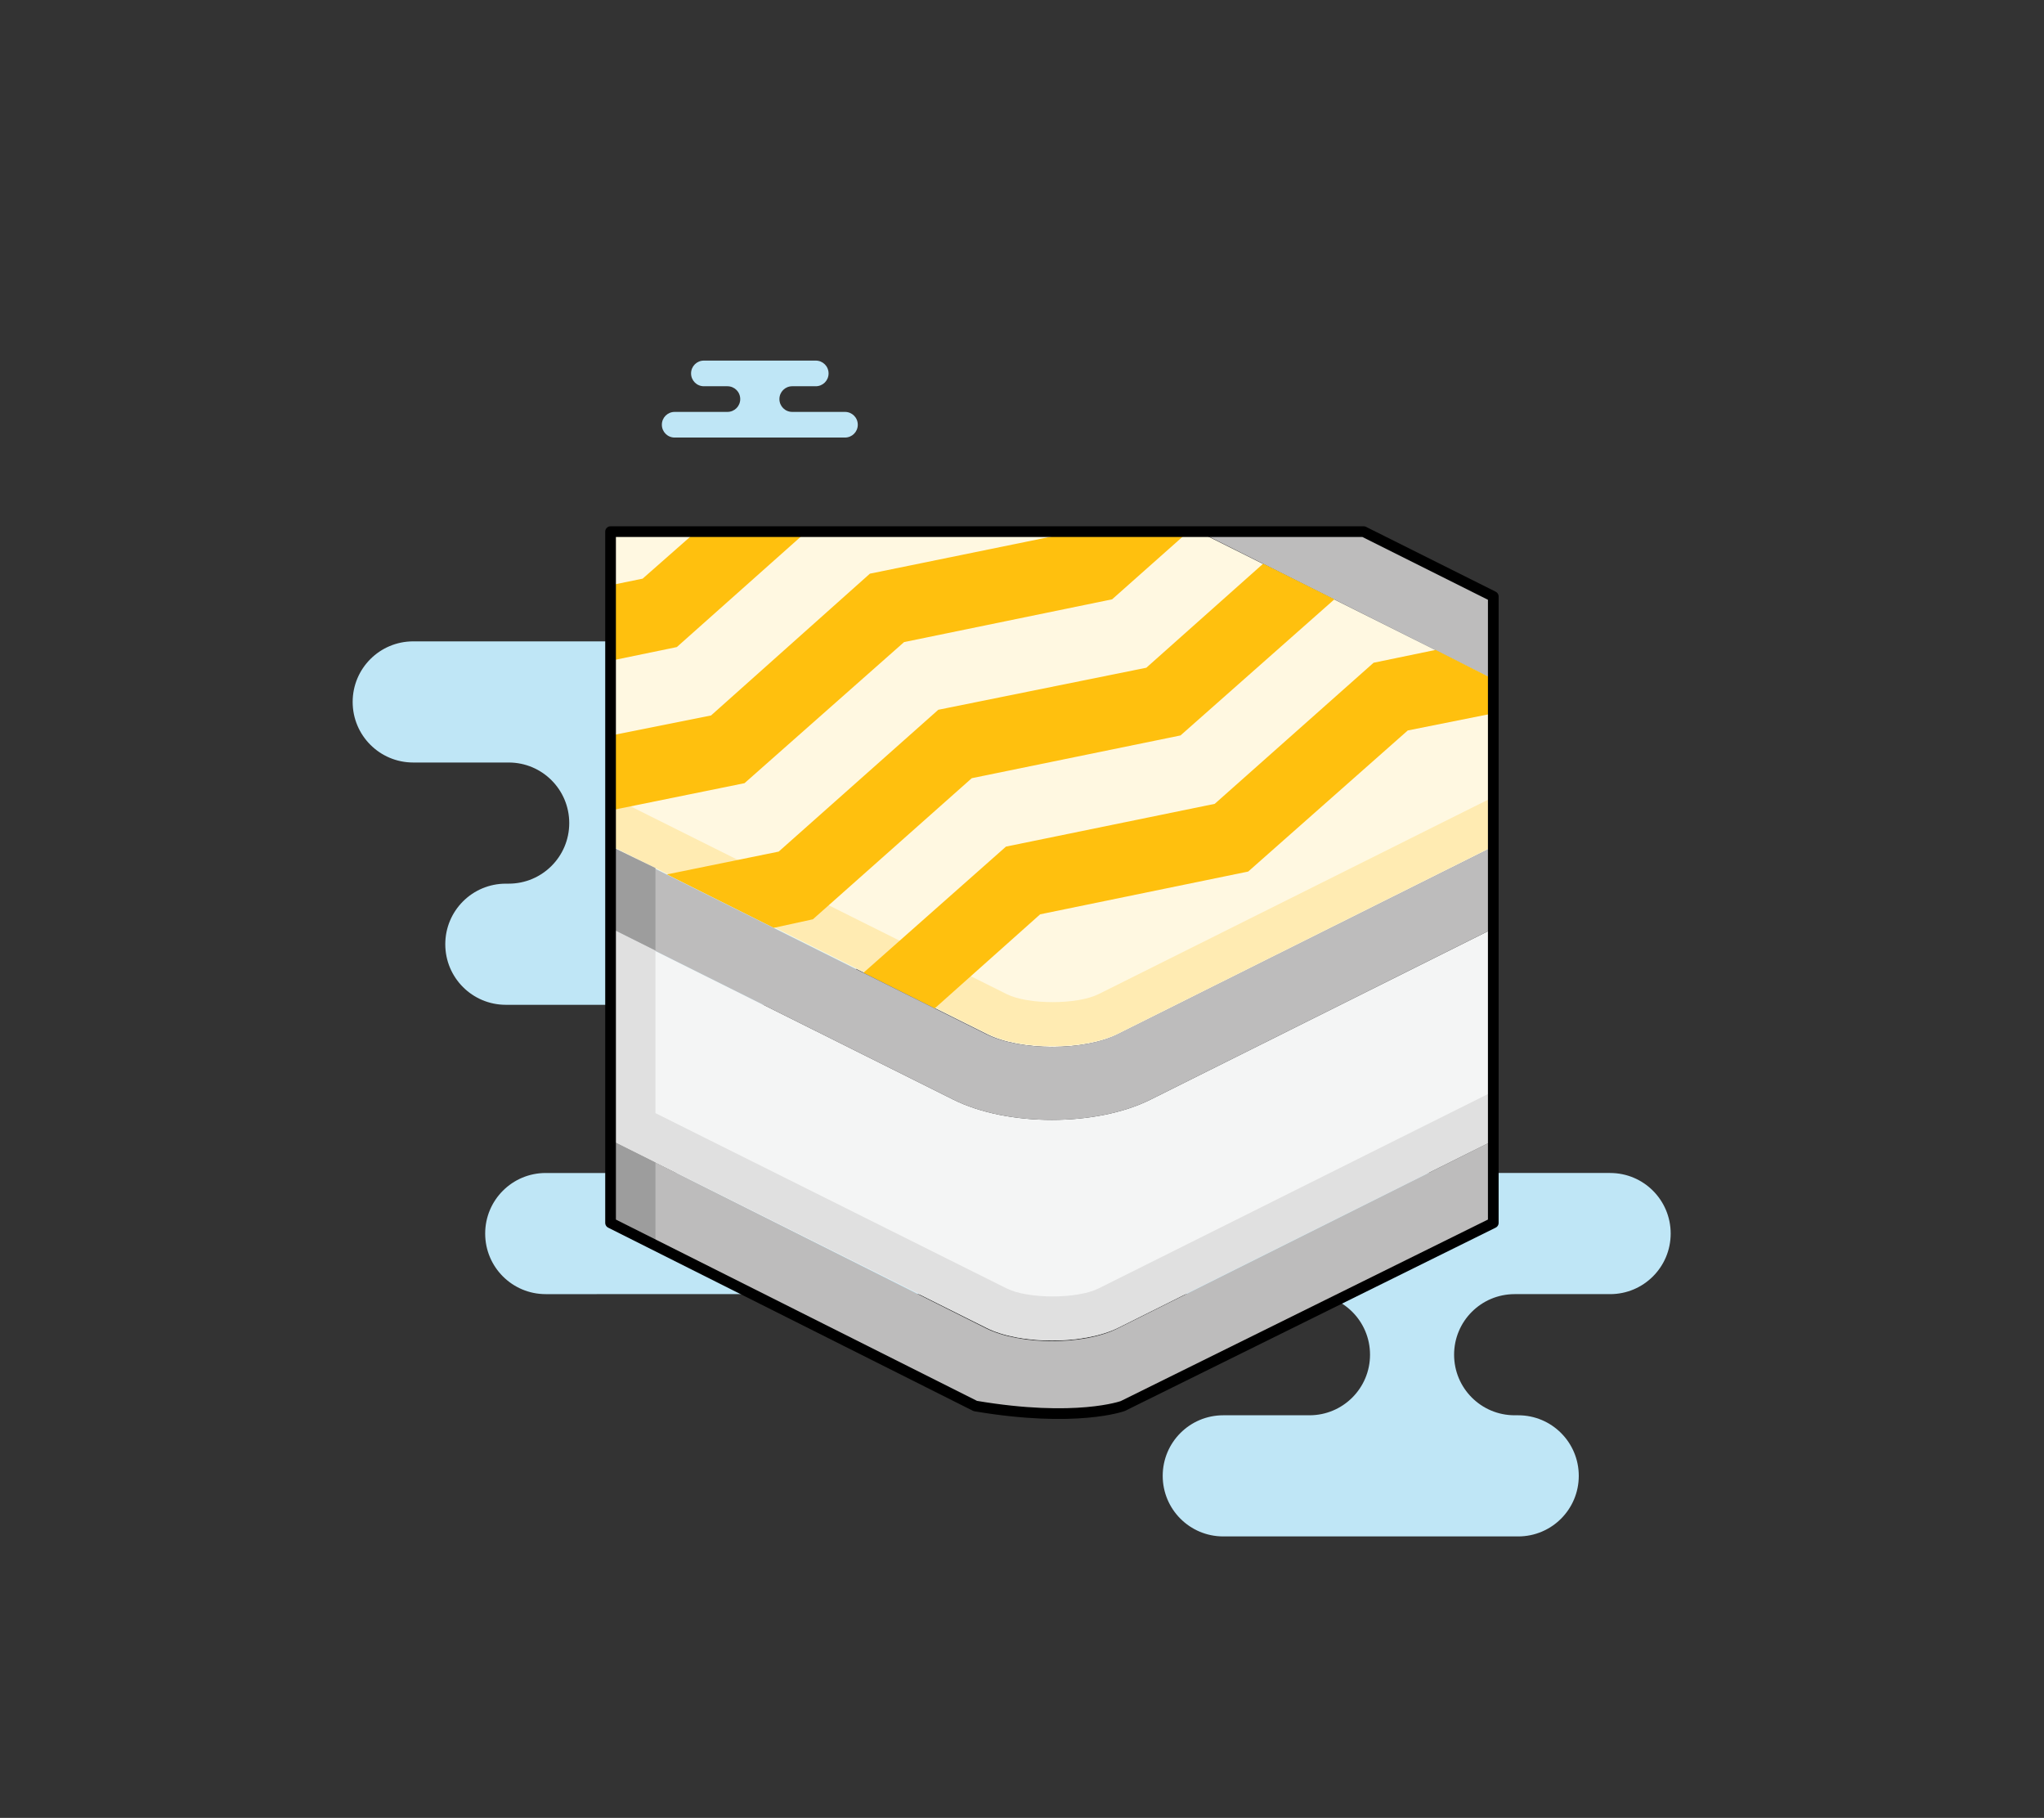 <?xml version="1.0" encoding="utf-8"?>
<!-- Generator: Adobe Illustrator 27.0.1, SVG Export Plug-In . SVG Version: 6.00 Build 0)  -->
<svg version="1.1" xmlns="http://www.w3.org/2000/svg" xmlns:xlink="http://www.w3.org/1999/xlink" x="0px" y="0px"
	 viewBox="0 0 286.9 255.1" enable-background="new 0 0 286.9 255.1" xml:space="preserve">
<rect x="0" y="0" width="286.9" height="255.1" fill="#333333" stroke="none"/>
<g id="Layer_2">
	<g>
		<g>
			<path fill="#BFE6F6" d="M68.1,173.1L68.1,173.1c0-4.7,3.8-8.5,8.5-8.5H124h54.6H226c4.7,0,8.5,3.8,8.5,8.5v0
				c0,4.7-3.8,8.5-8.5,8.5h-13.4c-4.7,0-8.5,3.8-8.5,8.5l0,0c0,4.7,3.8,8.5,8.5,8.5h0.5c4.7,0,8.5,3.8,8.5,8.5l0,0
				c0,4.7-3.8,8.5-8.5,8.5h-41.4c-4.7,0-8.5-3.8-8.5-8.5l0,0c0-4.7,3.8-8.5,8.5-8.5h12.1c4.7,0,8.5-3.8,8.5-8.5l0,0
				c0-4.7-3.8-8.5-8.5-8.5H76.6C71.9,181.6,68.1,177.8,68.1,173.1z"/>
		</g>
		<g>
			<path fill="#BFE6F6" d="M148.3,98.5L148.3,98.5c0-4.7-3.8-8.5-8.5-8.5H58c-4.7,0-8.5,3.8-8.5,8.5v0c0,4.7,3.8,8.5,8.5,8.5h13.4
				c4.7,0,8.5,3.8,8.5,8.5l0,0c0,4.7-3.8,8.5-8.5,8.5H71c-4.7,0-8.5,3.8-8.5,8.5l0,0c0,4.7,3.8,8.5,8.5,8.5h41.4
				c4.7,0,8.5-3.8,8.5-8.5l0,0c0-4.7-3.8-8.5-8.5-8.5h-12.1c-4.7,0-8.5-3.8-8.5-8.5l0,0c0-4.7,3.8-8.5,8.5-8.5h39.5
				C144.5,107.1,148.3,103.2,148.3,98.5z"/>
		</g>
		<g>
			<path fill="#BFE6F6" d="M103.9,56L103.9,56c0-1-0.8-1.8-1.8-1.8h-3.3c-1,0-1.8-0.8-1.8-1.8v0c0-1,0.8-1.8,1.8-1.8h15.7
				c1,0,1.8,0.8,1.8,1.8v0c0,1-0.8,1.8-1.8,1.8h-3.3c-1,0-1.8,0.8-1.8,1.8v0c0,1,0.8,1.8,1.8,1.8h7.4c1,0,1.8,0.8,1.8,1.8v0
				c0,1-0.8,1.8-1.8,1.8H94.7c-1,0-1.8-0.8-1.8-1.8v0c0-1,0.8-1.8,1.8-1.8h7.4C103.1,57.8,103.9,57,103.9,56z"/>
		</g>
	</g>
	<g>
		<path fill="#F4F5F5" d="M209.6,130.3l-48.1,24c-7.6,3.8-20.1,3.8-27.7,0l-48.1-24V160l52.7,26.3c4.7,2.4,13.7,2.4,18.5,0
			l52.7-26.3V130.3z"/>
		<path fill="#FFF8E1" d="M85.8,118.8l52.7,26.3c4.7,2.4,13.7,2.4,18.5,0l52.7-26.3V95.3l-41.3-20.6H85.8V118.8z"/>
		<path fill="#FFEBB2" d="M85.8,111.8v6.9l52.7,26.3c4.7,2.4,13.7,2.4,18.5,0l52.7-26.3v-6.9l-55.5,27.7c-3,1.5-9.9,1.5-12.9,0
			L85.8,111.8z"/>
		<polygon fill="#FFC00E" points="151,74.6 122.1,80.5 99.8,100.4 85.8,103.2 85.8,113.7 104.5,109.9 126.9,90.1 156.1,84.1 
			166.8,74.6 		"/>
		<polygon fill="#FFC00E" points="97.7,74.6 90.2,81.2 85.8,82.1 85.8,92.7 95,90.8 113.2,74.6 		"/>
		<polygon fill="#BDBCBC" points="168.3,74.6 209.6,95.3 209.6,83.7 191.4,74.6 		"/>
		<polygon fill="#FFC00E" points="108.6,130.2 114.1,129 136.4,109.2 165.7,103.2 187.3,84.1 177.3,79.1 160.9,93.7 131.7,99.6 
			109.3,119.5 93.6,122.7 		"/>
		<polygon fill="#FFC00E" points="201.5,91.2 192.8,93 170.5,112.8 141.2,118.8 121.2,136.5 131.2,141.5 146,128.3 175.2,122.3 
			197.6,102.5 209.6,100.1 209.6,95.3 		"/>
		<path fill="#BDBCBC" d="M209.6,118.8l-52.7,26.3c-4.7,2.4-13.7,2.4-18.5,0l-52.7-26.3v11.5l48.1,24c7.6,3.8,20.1,3.8,27.7,0
			l48.1-24V118.8z"/>
		<polygon fill="#9D9D9D" points="92,121.8 85.8,118.8 85.8,130.3 92,133.4 		"/>
		<path fill="#BDBCBC" d="M156.9,186.4c-4.7,2.4-13.7,2.4-18.5,0L85.8,160v11.5l48.1,24c7.6,3.8,20.1,3.8,27.7,0l48.1-24V160
			L156.9,186.4z"/>
		<polygon fill="#9D9D9D" points="92,163.1 85.8,160 85.8,171.6 92,174.7 		"/>
		<path fill="#E0E0E0" d="M154.2,180.8c-3,1.5-9.9,1.5-12.9,0L92,156.2v-22.8l-6.2-3.1V160l52.7,26.3c4.7,2.4,13.7,2.4,18.5,0
			l52.7-26.3v-6.9L154.2,180.8z"/>
	</g>
	<path fill="none" stroke="#000000" stroke-width="1.5" stroke-linecap="round" stroke-linejoin="round" stroke-miterlimit="10" d="
		M85.8,74.6h105.6l18.2,9.1v87.9l-52,25.7c0,0-6.5,2.4-20.7,0l-51.2-25.7V74.6z"/>
</g>
<g id="Layer_1">
</g>
</svg>
